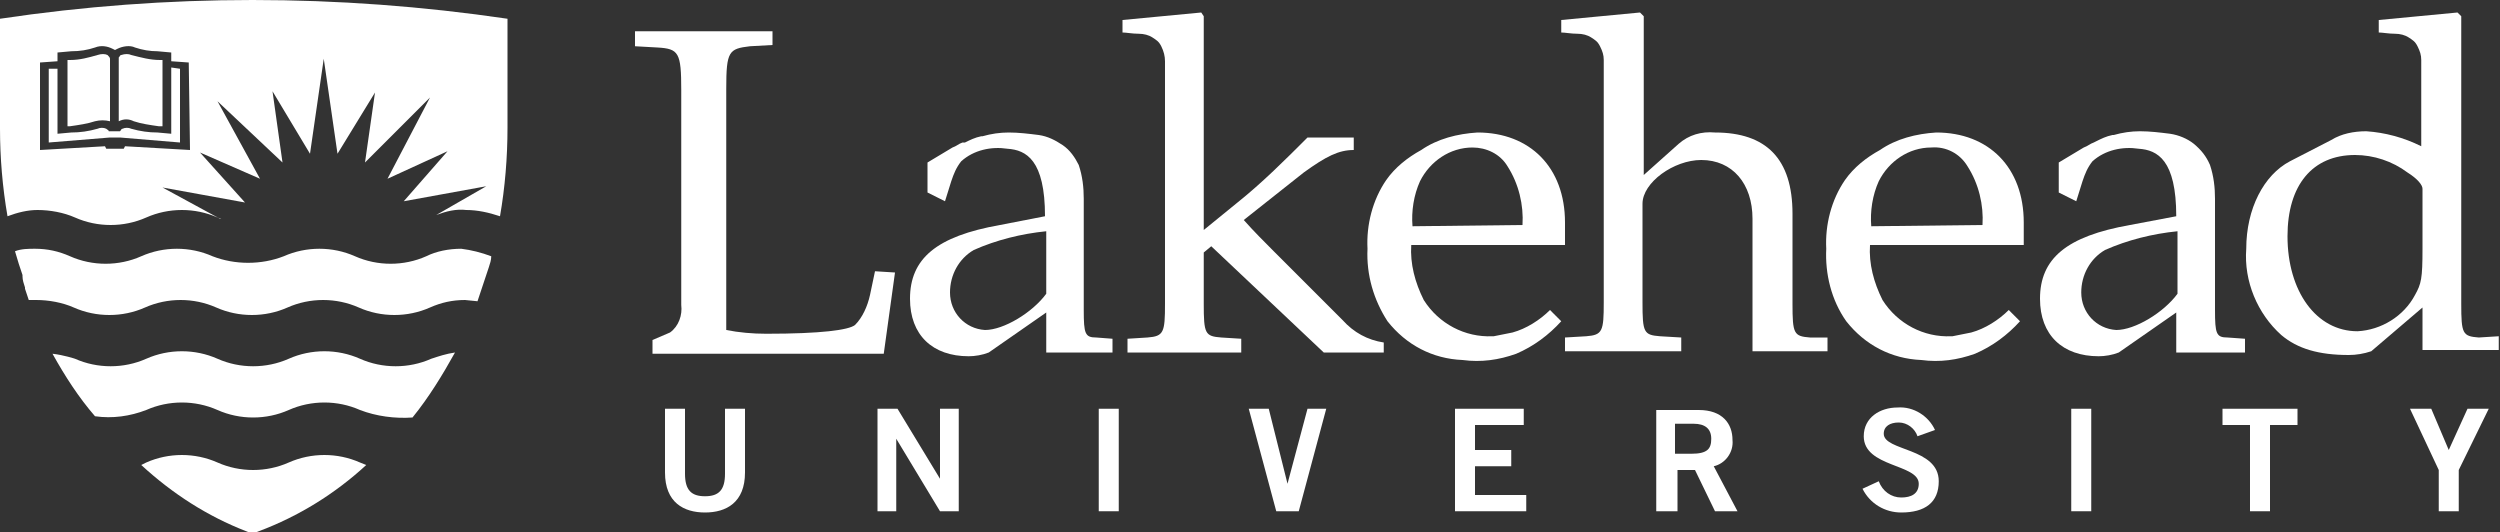 <?xml version="1.0" encoding="utf-8"?>
<!-- Generator: Adobe Illustrator 25.2.3, SVG Export Plug-In . SVG Version: 6.00 Build 0)  -->
<svg version="1.1" id="LOGO" xmlns="http://www.w3.org/2000/svg" xmlns:xlink="http://www.w3.org/1999/xlink" x="0px" y="0px"
	 viewBox="0 0 200 42.6" style="enable-background:new 0 0 200 42.6;" xml:space="preserve">
<rect x="0" y="0" width="200" height="42.6" fill="#333333" stroke="none"/>
<style type="text/css">
	.st0{fill:#FFFFFF;}
</style>
<path class="st0" d="M58,32.7h1.6v5.1c0,2.4-1.5,3.2-3.2,3.2s-3.2-0.8-3.2-3.2v-5.1h1.6v5.2c0,1.3,0.5,1.8,1.6,1.8s1.6-0.5,1.6-1.8
	V32.7z"/>
<polygon class="st0" points="70.2,40.9 70.2,32.7 71.8,32.7 75.2,38.3 75.2,38.3 75.2,32.7 76.7,32.7 76.7,40.9 75.2,40.9 
	71.7,35.1 71.7,35.1 71.7,40.9 "/>
<rect x="87.9" y="32.7" class="st0" width="1.6" height="8.2"/>
<polygon class="st0" points="99.9,32.7 101.5,32.7 103,38.7 103,38.7 104.6,32.7 106.1,32.7 103.9,40.9 102.1,40.9 "/>
<polygon class="st0" points="116.4,40.9 116.4,32.7 121.9,32.7 121.9,34 118,34 118,36 120.9,36 120.9,37.3 118,37.3 118,39.6 
	122.1,39.6 122.1,40.9 "/>
<path class="st0" d="M132.5,40.9v-8.1h3.4c1.9,0,2.7,1.1,2.7,2.4c0.1,1-0.6,1.9-1.5,2.1l1.9,3.6h-1.8l-1.6-3.3h-1.4v3.3L132.5,40.9z
	 M134.1,36.3h1.2c1.3,0,1.6-0.4,1.6-1.2s-0.5-1.2-1.4-1.2h-1.5V36.3z"/>
<path class="st0" d="M153.4,34.9c-0.2-0.6-0.8-1.1-1.5-1.1c-0.7,0-1.2,0.3-1.2,0.9c0,1.4,4.4,1.1,4.4,3.8c0,1.7-1.1,2.5-3,2.5
	c-1.3,0-2.5-0.7-3.1-1.9l1.3-0.6c0.3,0.8,1,1.3,1.8,1.3c0.8,0,1.4-0.3,1.4-1.1c0-1.6-4.4-1.3-4.4-3.8c0-1.5,1.3-2.3,2.7-2.3
	c1.3-0.1,2.5,0.7,3,1.8L153.4,34.9z"/>
<rect x="165.7" y="32.7" class="st0" width="1.6" height="8.2"/>
<polygon class="st0" points="183.8,32.7 183.8,34 181.6,34 181.6,40.9 180,40.9 180,34 177.8,34 177.8,32.7 "/>
<polygon class="st0" points="195.9,36 197.4,32.7 199.1,32.7 196.7,37.6 196.7,40.9 195.1,40.9 195.1,37.6 192.8,32.7 194.5,32.7 
	"/>
<path class="st0" d="M34.5,28.7c-1.8,0.8-3.9,0.8-5.7,0s-3.9-0.8-5.7,0c-1.8,0.8-3.9,0.8-5.7,0c-1.8-0.8-3.9-0.8-5.7,0
	c-1.8,0.8-3.9,0.8-5.7,0c0,0-0.9-0.3-1.8-0.4c1,1.8,2.1,3.5,3.4,5c1.4,0.2,2.8,0,4.1-0.5c1.8-0.8,3.9-0.8,5.7,0
	c1.8,0.8,3.9,0.8,5.7,0c1.8-0.8,3.9-0.8,5.7,0c1.3,0.5,2.8,0.7,4.2,0.6c1.3-1.6,2.4-3.4,3.4-5.2C35.7,28.3,35.1,28.5,34.5,28.7"/>
<path class="st0" d="M36.9,19.9c-1,0-2,0.2-2.8,0.6c-1.8,0.8-3.9,0.8-5.7,0s-3.9-0.8-5.7,0c-1.8,0.7-3.9,0.7-5.7,0
	c-1.8-0.8-3.9-0.8-5.7,0c-1.8,0.8-3.9,0.8-5.7,0c-0.9-0.4-1.8-0.6-2.8-0.6l0,0c-0.5,0-1.1,0-1.6,0.2c0.1,0.3,0.2,0.7,0.3,1l0,0
	c0.1,0.3,0.2,0.6,0.3,0.9v0.1C1.8,22.4,1.9,22.7,2,23v0.1c0.1,0.3,0.2,0.6,0.3,0.9l0,0h0.6l0,0c1,0,2.1,0.2,3,0.6
	c1.8,0.8,3.9,0.8,5.7,0c1.8-0.8,3.9-0.8,5.7,0c1.8,0.8,3.9,0.8,5.7,0c1.8-0.8,3.9-0.8,5.7,0c1.8,0.8,3.9,0.8,5.7,0
	c0.9-0.4,1.8-0.6,2.8-0.6l0,0l1,0.1c0.2-0.6,0.4-1.2,0.6-1.8l0,0c0.1-0.3,0.2-0.6,0.3-0.9l0,0c0.1-0.3,0.2-0.6,0.2-0.9l0,0
	C38.5,20.2,37.7,20,36.9,19.9"/>
<path class="st0" d="M29.3,37.2l-0.5-0.2c-1.8-0.8-3.9-0.8-5.7,0c-1.8,0.8-3.9,0.8-5.7,0c-1.8-0.8-3.9-0.8-5.7,0l-0.4,0.2
	c2.5,2.3,5.3,4.1,8.4,5.3l0.5,0.2l0.5-0.2C23.9,41.3,26.8,39.5,29.3,37.2"/>
<path class="st0" d="M118.2,10.6c-1.6,0.1-3.2,0.5-4.5,1.4c-1.1,0.6-2.1,1.4-2.8,2.4c-1.1,1.6-1.6,3.6-1.5,5.5
	c-0.1,2.1,0.5,4.1,1.6,5.8c1.5,1.9,3.6,3,6,3.1l0,0c1.5,0.2,2.9,0,4.3-0.5c1.4-0.6,2.6-1.5,3.6-2.6l-0.9-0.9c-0.8,0.8-1.9,1.5-3,1.8
	c-0.5,0.1-1,0.2-1.5,0.3h-0.1c-2.2,0.1-4.3-1-5.5-2.9c-0.7-1.4-1.1-2.9-1-4.4h12.3v-1.8C125.2,13.4,122.4,10.6,118.2,10.6 M113,18.1
	c-0.1-1.2,0.1-2.5,0.6-3.6c0.8-1.6,2.4-2.7,4.2-2.7c1.1,0,2.2,0.5,2.8,1.5c0.9,1.4,1.3,3.1,1.2,4.7L113,18.1z"/>
<path class="st0" d="M154.9,10.6c-1.6,0.1-3.2,0.5-4.5,1.4c-1.1,0.6-2.1,1.4-2.8,2.4c-1.1,1.6-1.6,3.6-1.5,5.5
	c-0.1,2,0.4,4.1,1.6,5.8c1.5,1.9,3.6,3,6,3.1l0,0c1.5,0.2,2.9,0,4.3-0.5c1.4-0.6,2.6-1.5,3.6-2.6l-0.9-0.9c-0.8,0.8-1.9,1.5-3,1.8
	c-0.5,0.1-1,0.2-1.5,0.3h-0.1c-2.2,0.1-4.3-1-5.5-2.9c-0.7-1.4-1.1-2.9-1-4.4h12.3v-1.8C161.9,13.4,159.1,10.6,154.9,10.6
	 M149.7,18.1c-0.1-1.2,0.1-2.5,0.6-3.6c0.8-1.6,2.4-2.7,4.2-2.7c1.2-0.1,2.3,0.5,2.9,1.5c0.9,1.4,1.3,3.1,1.2,4.7L149.7,18.1z"/>
<path class="st0" d="M87.7,27c-0.9,0-1-0.3-1-2.2V18c0-0.1,0-0.3,0-0.4c0-0.8,0-1.5,0-1.7c0-0.9-0.1-1.8-0.4-2.7
	C86,12.6,85.6,12,85,11.6c-0.6-0.4-1.2-0.7-1.9-0.8c-0.8-0.1-1.6-0.2-2.4-0.2c-0.7,0-1.4,0.1-2.1,0.3h-0.1c-0.5,0.1-0.9,0.3-1.3,0.5
	L77,11.4c-0.3,0.1-0.5,0.3-0.8,0.4l-2,1.2v2.4l1.4,0.7l0.5-1.6c0.2-0.6,0.4-1.1,0.8-1.6l0,0c1-0.9,2.4-1.2,3.7-1
	c1.5,0.1,3,0.9,3,5.4L80,18c-5.1,0.9-7.2,2.7-7.2,5.9c0,2.9,1.8,4.6,4.7,4.6c0.5,0,1.1-0.1,1.6-0.3l4.6-3.2v3.2H89v-1.1L87.7,27z
	 M83.7,23.5c-1.1,1.5-3.4,2.9-4.9,2.9c-1.6-0.1-2.8-1.4-2.8-3c0-1.4,0.7-2.7,1.9-3.4c1.8-0.8,3.8-1.3,5.8-1.5V23.5z"/>
<path class="st0" d="M178.2,27c-0.9,0-1-0.3-1-2.2V18c0-0.1,0-0.3,0-0.4c0-0.8,0-1.5,0-1.7c0-0.9-0.1-1.8-0.4-2.7
	c-0.3-0.7-0.7-1.2-1.3-1.7c-0.5-0.4-1.2-0.7-1.9-0.8c-0.8-0.1-1.6-0.2-2.4-0.2c-0.7,0-1.4,0.1-2.1,0.3h-0.1
	c-0.5,0.1-0.9,0.3-1.3,0.5l-0.2,0.1c-0.3,0.1-0.5,0.3-0.8,0.4l-2,1.2v2.4l1.4,0.7l0.5-1.6c0.2-0.6,0.4-1.1,0.8-1.6l0,0
	c1-0.9,2.4-1.2,3.7-1c1.5,0.1,3,0.9,3,5.4l-3.7,0.7c-5.1,0.9-7.2,2.7-7.2,5.9c0,2.9,1.8,4.6,4.7,4.6c0.5,0,1.1-0.1,1.6-0.3l4.6-3.2
	v3.2h5.5v-1.1L178.2,27z M174.2,23.5c-1.1,1.5-3.4,2.9-4.9,2.9c-1.6-0.1-2.8-1.4-2.8-3c0-1.4,0.7-2.7,1.9-3.4
	c1.8-0.8,3.8-1.3,5.8-1.5V23.5z"/>
<path class="st0" d="M70,21.7l-0.4,1.9c-0.2,0.9-0.6,1.8-1.2,2.4c-0.5,0.4-2.7,0.7-7.1,0.7c-1.1,0-2.2-0.1-3.2-0.3V7.1
	c0-3,0.2-3.2,1.9-3.4l1.8-0.1V2.5H50.8v0.2l0,0v1l1.8,0.1c1.7,0.1,1.9,0.4,1.9,3.4v17.2c0.1,0.8-0.2,1.7-0.9,2.2l-1.4,0.6v0.6l0,0
	v0.5h18.5l0.9-6.5L70,21.7z"/>
<path class="st0" d="M144.8,27c-1.3-0.1-1.4-0.3-1.4-2.7v-7.2c0-4.4-2.1-6.5-6.2-6.5c-1.1-0.1-2.1,0.2-2.9,0.9l-2.8,2.5V1.3l0,0V1.3
	L131.2,1l-6.3,0.6v1c0.3,0,0.8,0.1,1.3,0.1c0.4,0,0.8,0.1,1.1,0.3c0.3,0.2,0.5,0.3,0.7,0.7c0.2,0.4,0.3,0.7,0.3,1.1v19.4
	c0,2.3-0.1,2.6-1.4,2.7l-1.7,0.1v0.6l0,0v0.5h9.3v-1.1l-1.7-0.1c-1.3-0.1-1.4-0.3-1.4-2.7v-7.9c0-1.7,2.5-3.5,4.7-3.5
	c2.5,0,4.1,1.9,4.1,4.7v10.6h6v-1.1L144.8,27z"/>
<path class="st0" d="M198.3,27c-1.3-0.1-1.4-0.3-1.4-2.7v-23l0,0V1.3L196.6,1l-6.3,0.6v1c0.3,0,0.8,0.1,1.3,0.1
	c0.4,0,0.8,0.1,1.1,0.3c0.3,0.2,0.5,0.3,0.7,0.7c0.2,0.4,0.3,0.7,0.3,1.1v6.9c-1.4-0.7-2.9-1.1-4.4-1.2c-1,0-2,0.2-2.8,0.7l-3.3,1.7
	c-2.1,1.1-3.5,3.8-3.5,7c-0.2,2.6,0.9,5.2,2.8,6.9c1.3,1.1,3,1.6,5.4,1.6c0.6,0,1.2-0.1,1.8-0.3l4.1-3.5v3.4h6.1v-1.1L198.3,27z
	 M193.8,19.9c0,2.4-0.1,2.8-0.6,3.7c-0.9,1.7-2.7,2.8-4.6,2.9c-3.3,0-5.6-3.2-5.6-7.6c0-4.1,2-6.5,5.4-6.5c1.5,0,3,0.5,4.2,1.4
	c0.8,0.5,1.2,1,1.2,1.3L193.8,19.9z"/>
<path class="st0" d="M96.9,19.7l9,8.5h4.8v-0.8c-1.3-0.2-2.4-0.8-3.3-1.8l-5.5-5.5c-0.8-0.8-1.6-1.6-2.4-2.5l4.8-3.8
	c1.8-1.3,2.8-1.8,4-1.8V11h-3.7c-1.8,1.8-3.6,3.6-5.6,5.2l-2.7,2.2V5.6l0,0V1.3L96.1,1l-6.3,0.6v1c0.3,0,0.8,0.1,1.3,0.1
	c0.4,0,0.8,0.1,1.1,0.3c0.3,0.2,0.5,0.3,0.7,0.7c0.2,0.4,0.3,0.8,0.3,1.2v0.8l0,0v18.6c0,2.3-0.1,2.6-1.4,2.7l-1.6,0.1v1.1h9.1v-1.1
	L97.7,27c-1.3-0.1-1.4-0.3-1.4-2.7v-4.1L96.9,19.7z"/>
<path class="st0" d="M7.6,9.7L7.6,9.7c0.4-0.1,0.8-0.1,1.2,0v-5c0-0.1-0.1-0.2-0.2-0.3c-0.2-0.1-0.5-0.1-0.8,0
	C7.1,4.6,6.4,4.8,5.6,4.8H5.4v5.3h0.2C6.3,10,7,9.9,7.6,9.7z"/>
<path class="st0" d="M10.7,9.7L10.7,9.7c0.6,0.2,1.3,0.3,2,0.4H13V4.8h-0.2c-0.8,0-1.5-0.2-2.3-0.4c-0.2-0.1-0.5-0.1-0.8,0
	c-0.1,0-0.1,0.1-0.2,0.2v5.1C9.9,9.5,10.3,9.5,10.7,9.7z"/>
<path class="st0" d="M13.7,10.7l-1.1-0.1c-0.7,0-1.4-0.1-2.1-0.3c-0.2-0.1-0.5-0.1-0.7,0c-0.1,0-0.1,0.1-0.2,0.2H8.7
	c0-0.1-0.1-0.1-0.2-0.2c-0.2-0.1-0.5-0.1-0.7,0c-0.7,0.2-1.4,0.3-2.1,0.3l-1.1,0.1V5.5l-0.7,0v5.9L8.8,11h0.8l4.8,0.4V5.5l-0.7-0.1
	L13.7,10.7z"/>
<path class="st0" d="M20.2,0C13.4,0,6.7,0.5,0,1.5v8.8c0,2.3,0.2,4.7,0.6,7l0,0C1.4,17,2.2,16.8,3,16.8l0,0c1,0,2.1,0.2,3,0.6
	c1.8,0.8,3.9,0.8,5.7,0c1.8-0.8,3.9-0.8,5.7,0l0.3,0.1h-0.1L13,15l6.6,1.2L16,12.2l4.8,2.1l-3.4-6.2l5.2,4.9l-0.8-5.7l3,5l1.1-7.6
	l1.1,7.6l3-4.9L29.2,13l5.2-5.2L31,14.3l4.8-2.2l-3.5,4l6.6-1.2l-4,2.3c0.8-0.3,1.6-0.5,2.4-0.4l0,0c0.9,0,1.8,0.2,2.7,0.5
	c0.4-2.3,0.6-4.7,0.6-7.1V1.5C33.8,0.5,27,0,20.2,0z M15.2,12L10,11.7l-0.1,0.2H8.5l-0.1-0.2L3.2,12V5l0,0l1.4-0.1V4.2l1.1-0.1
	C6.4,4.1,7,4,7.6,3.8l0,0c0.5-0.2,1-0.1,1.4,0.1L9.2,4l0.2-0.1c0.4-0.2,1-0.3,1.4-0.1l0,0C11.4,4,12,4.1,12.6,4.1l1.1,0.1v0.7
	L15.1,5l0,0L15.2,12z"/>
</svg>
